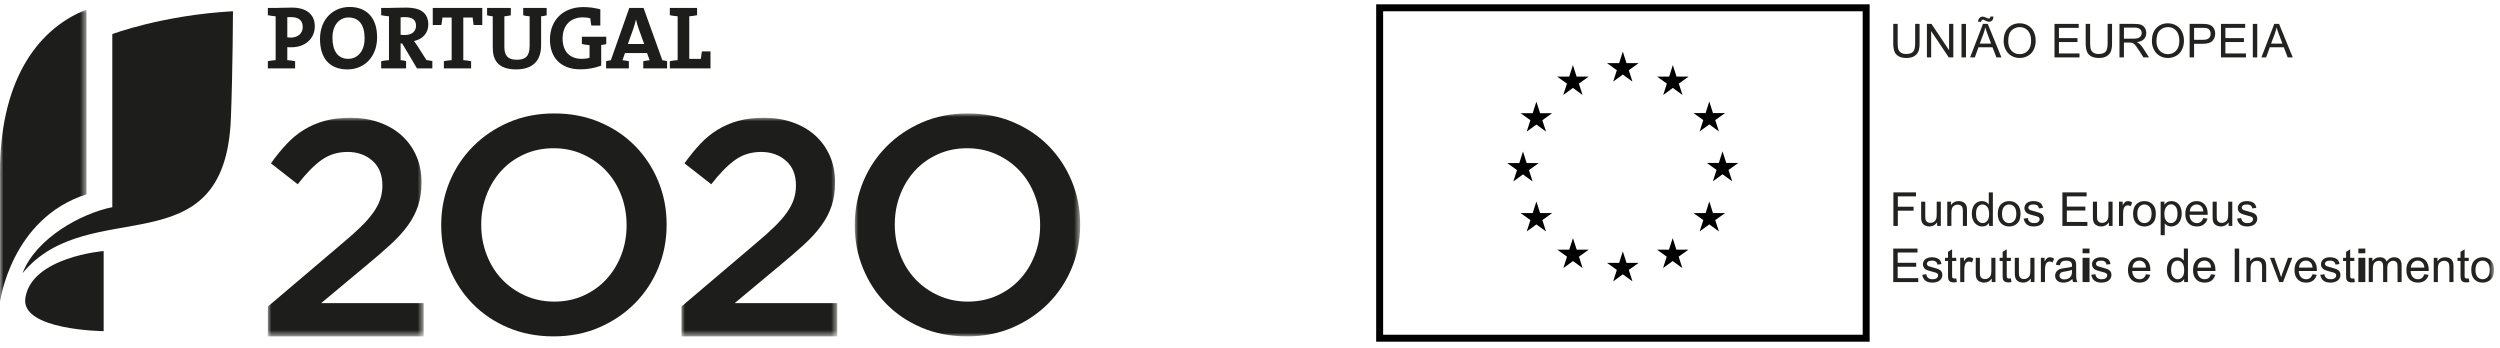 <?xml version="1.0" encoding="UTF-8"?>
<svg width="359px" height="50px" viewBox="0 0 359 50" version="1.1" xmlns="http://www.w3.org/2000/svg" xmlns:xlink="http://www.w3.org/1999/xlink">
    <title>Group 4</title>
    <defs>
        <polygon id="path-1" points="0 47.684 160.138 47.684 160.138 0 0 0"></polygon>
        <polygon id="path-3" points="0 0 22.375 0 22.375 31.394 0 31.394"></polygon>
        <polygon id="path-5" points="0 0 22.375 0 22.375 31.394 0 31.394"></polygon>
        <polygon id="path-7" points="0 0 32.37 0 32.37 32.014 0 32.014"></polygon>
        <polygon id="path-9" points="0 0 12.421 0 12.421 42.001 0 42.001"></polygon>
    </defs>
    <g id="Symbols" stroke="none" stroke-width="1" fill="none" fill-rule="evenodd">
        <g id="footer-grey" transform="translate(-427, -303)">
            <g id="Group-2" transform="translate(153, 300)">
                <g id="Group-4" transform="translate(274, 4)">
                    <g id="Group-72" transform="translate(198, -0)">
                        <polygon id="Stroke-1" stroke="#000000" points="0.118 47.566 69.983 47.566 69.983 0.118 0.118 0.118"></polygon>
                        <polygon id="Fill-3" fill="#000000" points="33.651 10.717 35.036 9.706 36.419 10.717 35.892 9.08 37.304 8.069 35.566 8.069 35.036 6.411 34.503 8.069 32.772 8.069 34.179 9.08"></polygon>
                        <polygon id="Fill-4" fill="#000000" points="26.483 12.642 27.871 11.628 29.254 12.642 28.73 11.009 30.131 9.997 28.401 9.997 27.87 8.34 27.339 9.997 25.602 9.997 27.012 11.009"></polygon>
                        <polygon id="Fill-5" fill="#000000" points="22.626 13.598 22.092 15.252 20.357 15.252 21.766 16.263 21.238 17.9 22.626 16.886 24.012 17.9 23.483 16.263 24.886 15.252 23.156 15.252"></polygon>
                        <polygon id="Fill-6" fill="#000000" points="20.701 24.045 22.081 25.058 21.558 23.422 22.964 22.414 21.226 22.414 20.701 20.756 20.17 22.414 18.433 22.414 19.843 23.422 19.314 25.058"></polygon>
                        <polygon id="Fill-7" fill="#000000" points="23.156 29.597 22.626 27.936 22.092 29.601 20.356 29.597 21.766 30.607 21.238 32.235 22.626 31.224 24.012 32.235 23.482 30.607 24.886 29.597"></polygon>
                        <polygon id="Fill-8" fill="#000000" points="28.411 34.848 27.877 33.197 27.345 34.848 25.612 34.848 27.023 35.855 26.496 37.496 27.88 36.486 29.26 37.496 28.738 35.855 30.144 34.848"></polygon>
                        <polygon id="Fill-9" fill="#000000" points="35.568 36.75 35.036 35.098 34.508 36.75 32.772 36.75 34.179 37.76 33.655 39.4 35.039 38.393 36.421 39.4 35.892 37.76 37.304 36.75"></polygon>
                        <polygon id="Fill-10" fill="#000000" points="42.725 34.848 42.198 33.197 41.667 34.848 39.937 34.848 41.34 35.855 40.814 37.496 42.198 36.486 43.582 37.496 43.054 35.855 44.464 34.848"></polygon>
                        <polygon id="Fill-11" fill="#000000" points="47.983 29.597 47.452 27.936 46.925 29.601 45.187 29.597 46.595 30.607 46.068 32.235 47.452 31.224 48.839 32.235 48.308 30.607 49.719 29.597"></polygon>
                        <polygon id="Fill-12" fill="#000000" points="51.624 22.394 49.888 22.394 49.356 20.736 48.826 22.394 47.093 22.394 48.5 23.404 47.97 25.035 49.356 24.024 50.746 25.035 50.215 23.404"></polygon>
                        <polygon id="Fill-13" fill="#000000" points="46.068 17.878 47.452 16.865 48.839 17.878 48.308 16.245 49.719 15.235 47.983 15.235 47.452 13.573 46.925 15.235 45.187 15.235 46.594 16.245"></polygon>
                        <polygon id="Fill-14" fill="#000000" points="42.219 8.34 41.69 10.001 39.954 9.997 41.36 11.009 40.834 12.642 42.219 11.628 43.605 12.642 43.078 11.009 44.486 9.997 42.749 9.997"></polygon>
                        <g id="Group-71">
                            <path d="M77.016,2.431 L77.652,2.431 L77.652,5.212 C77.652,5.696 77.598,6.079 77.487,6.363 C77.381,6.648 77.182,6.881 76.898,7.055 C76.61,7.234 76.234,7.326 75.773,7.326 C75.322,7.326 74.953,7.247 74.666,7.093 C74.378,6.94 74.178,6.71 74.053,6.419 C73.928,6.127 73.87,5.72 73.87,5.212 L73.87,2.431 L74.506,2.431 L74.506,5.209 C74.506,5.623 74.546,5.935 74.621,6.13 C74.7,6.332 74.833,6.483 75.022,6.59 C75.211,6.698 75.443,6.751 75.717,6.751 C76.187,6.751 76.519,6.644 76.717,6.432 C76.918,6.219 77.016,5.816 77.016,5.209 L77.016,2.431 Z" id="Fill-15" fill="#222221"></path>
                            <polygon id="Fill-17" fill="#222221" points="78.705 7.244 78.705 2.431 79.357 2.431 81.888 6.209 81.888 2.431 82.496 2.431 82.496 7.244 81.844 7.244 79.316 3.462 79.316 7.244"></polygon>
                            <mask id="mask-2" fill="white">
                                <use xlink:href="#path-1"></use>
                            </mask>
                            <g id="Clip-20"></g>
                            <polygon id="Fill-19" fill="#222221" mask="url(#mask-2)" points="83.674 7.244 84.315 7.244 84.315 2.431 83.674 2.431"></polygon>
                            <path d="M86.292,5.264 L87.925,5.264 L87.422,3.934 C87.271,3.531 87.158,3.198 87.079,2.935 C87.02,3.246 86.935,3.548 86.822,3.857 L86.292,5.264 Z M86.06,2.137 C86.059,1.91 86.123,1.729 86.25,1.592 C86.374,1.459 86.534,1.386 86.729,1.386 C86.864,1.386 87.046,1.445 87.284,1.568 C87.411,1.633 87.514,1.661 87.59,1.661 C87.662,1.661 87.715,1.647 87.751,1.605 C87.787,1.568 87.816,1.493 87.831,1.376 L88.255,1.376 C88.249,1.626 88.186,1.815 88.069,1.938 C87.949,2.061 87.798,2.126 87.613,2.126 C87.476,2.126 87.294,2.065 87.069,1.945 C86.921,1.863 86.811,1.825 86.747,1.825 C86.675,1.825 86.612,1.853 86.565,1.904 C86.521,1.958 86.493,2.034 86.497,2.137 L86.06,2.137 Z M84.907,7.244 L86.754,2.431 L87.442,2.431 L89.408,7.244 L88.686,7.244 L88.122,5.788 L86.11,5.788 L85.584,7.244 L84.907,7.244 Z" id="Fill-21" fill="#222221" mask="url(#mask-2)"></path>
                            <path d="M90.381,4.911 C90.381,5.494 90.535,5.945 90.847,6.278 C91.161,6.613 91.552,6.778 92.02,6.778 C92.498,6.778 92.895,6.61 93.203,6.275 C93.515,5.939 93.668,5.459 93.668,4.843 C93.668,4.453 93.604,4.106 93.471,3.819 C93.337,3.524 93.144,3.298 92.89,3.136 C92.637,2.973 92.347,2.894 92.03,2.894 C91.58,2.894 91.192,3.052 90.869,3.359 C90.543,3.665 90.381,4.185 90.381,4.911 M89.722,4.898 C89.722,4.102 89.939,3.472 90.367,3.024 C90.796,2.572 91.35,2.346 92.028,2.346 C92.47,2.346 92.873,2.452 93.229,2.664 C93.584,2.88 93.858,3.172 94.046,3.555 C94.229,3.934 94.325,4.363 94.325,4.843 C94.325,5.332 94.228,5.767 94.031,6.155 C93.834,6.541 93.553,6.83 93.191,7.028 C92.832,7.223 92.444,7.326 92.022,7.326 C91.573,7.326 91.166,7.216 90.811,6.997 C90.453,6.778 90.184,6.478 89.999,6.099 C89.814,5.723 89.722,5.322 89.722,4.898" id="Fill-22" fill="#222221" mask="url(#mask-2)"></path>
                            <polygon id="Fill-23" fill="#222221" mask="url(#mask-2)" points="97.026 7.244 97.026 2.431 100.503 2.431 100.503 3 97.663 3 97.663 4.473 100.325 4.473 100.325 5.038 97.663 5.038 97.663 6.675 100.616 6.675 100.616 7.244"></polygon>
                            <path d="M104.655,2.431 L105.291,2.431 L105.291,5.212 C105.291,5.696 105.237,6.079 105.127,6.363 C105.018,6.648 104.821,6.881 104.534,7.055 C104.25,7.234 103.873,7.326 103.409,7.326 C102.958,7.326 102.589,7.247 102.304,7.093 C102.017,6.94 101.811,6.71 101.687,6.419 C101.568,6.127 101.506,5.72 101.506,5.212 L101.506,2.431 L102.143,2.431 L102.143,5.209 C102.143,5.623 102.183,5.935 102.26,6.13 C102.336,6.332 102.47,6.483 102.661,6.59 C102.849,6.698 103.082,6.751 103.356,6.751 C103.822,6.751 104.154,6.644 104.356,6.432 C104.553,6.219 104.655,5.816 104.655,5.209 L104.655,2.431 Z" id="Fill-24" fill="#222221" mask="url(#mask-2)"></path>
                            <path d="M106.997,4.555 L108.366,4.555 C108.655,4.555 108.881,4.524 109.046,4.466 C109.212,4.404 109.337,4.308 109.422,4.179 C109.506,4.044 109.549,3.901 109.549,3.743 C109.549,3.52 109.466,3.328 109.302,3.182 C109.138,3.037 108.878,2.962 108.518,2.962 L106.997,2.962 L106.997,4.555 Z M106.357,7.244 L106.357,2.431 L108.491,2.431 C108.918,2.431 109.246,2.472 109.471,2.561 C109.693,2.65 109.873,2.801 110.007,3.017 C110.138,3.239 110.206,3.479 110.206,3.743 C110.206,4.086 110.095,4.374 109.874,4.609 C109.655,4.843 109.315,4.99 108.85,5.055 C109.02,5.133 109.148,5.212 109.236,5.295 C109.422,5.466 109.597,5.675 109.762,5.935 L110.601,7.244 L109.799,7.244 L109.162,6.244 C108.977,5.953 108.823,5.733 108.701,5.579 C108.583,5.429 108.477,5.315 108.382,5.261 C108.285,5.196 108.189,5.154 108.09,5.13 C108.018,5.113 107.899,5.107 107.737,5.107 L106.997,5.107 L106.997,7.244 L106.357,7.244 Z" id="Fill-25" fill="#222221" mask="url(#mask-2)"></path>
                            <path d="M111.666,4.911 C111.666,5.494 111.823,5.945 112.135,6.278 C112.446,6.613 112.837,6.778 113.307,6.778 C113.786,6.778 114.18,6.61 114.491,6.275 C114.8,5.939 114.954,5.459 114.954,4.843 C114.954,4.453 114.889,4.106 114.757,3.819 C114.624,3.524 114.433,3.298 114.177,3.136 C113.92,2.973 113.635,2.894 113.318,2.894 C112.865,2.894 112.477,3.052 112.154,3.359 C111.83,3.665 111.666,4.185 111.666,4.911 M111.012,4.898 C111.012,4.102 111.226,3.472 111.656,3.024 C112.083,2.572 112.635,2.346 113.315,2.346 C113.759,2.346 114.159,2.452 114.516,2.664 C114.872,2.88 115.143,3.172 115.331,3.555 C115.519,3.934 115.615,4.363 115.615,4.843 C115.615,5.332 115.513,5.767 115.317,6.155 C115.122,6.541 114.841,6.83 114.478,7.028 C114.117,7.223 113.732,7.326 113.31,7.326 C112.858,7.326 112.454,7.216 112.098,6.997 C111.74,6.778 111.47,6.478 111.286,6.099 C111.101,5.723 111.012,5.322 111.012,4.898" id="Fill-26" fill="#222221" mask="url(#mask-2)"></path>
                            <path d="M117.07,4.716 L118.315,4.716 C118.724,4.716 119.02,4.644 119.189,4.489 C119.362,4.335 119.45,4.12 119.45,3.848 C119.45,3.643 119.396,3.469 119.296,3.325 C119.197,3.182 119.061,3.089 118.893,3.041 C118.787,3.014 118.59,3 118.299,3 L117.07,3 L117.07,4.716 Z M116.431,7.244 L116.431,2.431 L118.246,2.431 C118.568,2.431 118.811,2.444 118.979,2.479 C119.217,2.517 119.412,2.592 119.572,2.702 C119.734,2.814 119.862,2.971 119.959,3.167 C120.058,3.367 120.106,3.582 120.106,3.822 C120.106,4.233 119.974,4.578 119.712,4.864 C119.455,5.143 118.984,5.288 118.302,5.288 L117.07,5.288 L117.07,7.244 L116.431,7.244 Z" id="Fill-27" fill="#222221" mask="url(#mask-2)"></path>
                            <polygon id="Fill-28" fill="#222221" mask="url(#mask-2)" points="120.93 7.244 120.93 2.431 124.408 2.431 124.408 3 121.566 3 121.566 4.473 124.227 4.473 124.227 5.038 121.566 5.038 121.566 6.675 124.519 6.675 124.519 7.244"></polygon>
                            <polygon id="Fill-29" fill="#222221" mask="url(#mask-2)" points="125.505 7.244 126.141 7.244 126.141 2.431 125.505 2.431"></polygon>
                            <path d="M128.125,5.264 L129.755,5.264 L129.255,3.934 C129.101,3.531 128.987,3.198 128.913,2.935 C128.852,3.246 128.765,3.548 128.655,3.857 L128.125,5.264 Z M126.738,7.244 L128.585,2.431 L129.272,2.431 L131.241,7.244 L130.513,7.244 L129.953,5.788 L127.943,5.788 L127.414,7.244 L126.738,7.244 Z" id="Fill-30" fill="#222221" mask="url(#mask-2)"></path>
                            <polygon id="Fill-31" fill="#222221" mask="url(#mask-2)" points="73.892 31.443 73.892 26.627 77.139 26.627 77.139 27.199 74.529 27.199 74.529 28.685 76.79 28.685 76.79 29.255 74.529 29.255 74.529 31.443"></polygon>
                            <path d="M80.174,31.443 L80.174,30.929 C79.904,31.32 79.534,31.522 79.068,31.522 C78.859,31.522 78.669,31.481 78.493,31.402 C78.312,31.32 78.181,31.224 78.094,31.105 C78.005,30.985 77.947,30.84 77.913,30.666 C77.89,30.549 77.875,30.368 77.875,30.111 L77.875,27.957 L78.467,27.957 L78.467,29.889 C78.467,30.196 78.478,30.405 78.506,30.512 C78.539,30.669 78.616,30.789 78.739,30.878 C78.859,30.964 79.009,31.008 79.188,31.008 C79.364,31.008 79.531,30.964 79.686,30.875 C79.838,30.783 79.95,30.659 80.014,30.502 C80.08,30.347 80.111,30.121 80.111,29.823 L80.111,27.957 L80.703,27.957 L80.703,31.443 L80.174,31.443 Z" id="Fill-32" fill="#222221" mask="url(#mask-2)"></path>
                            <path d="M81.626,31.443 L81.626,27.957 L82.159,27.957 L82.159,28.453 C82.417,28.069 82.784,27.877 83.267,27.877 C83.479,27.877 83.672,27.916 83.848,27.99 C84.024,28.066 84.157,28.165 84.239,28.289 C84.33,28.412 84.392,28.556 84.428,28.72 C84.448,28.83 84.459,29.022 84.459,29.299 L84.459,31.443 L83.869,31.443 L83.869,29.319 C83.869,29.08 83.845,28.902 83.797,28.782 C83.753,28.659 83.672,28.567 83.557,28.498 C83.434,28.426 83.301,28.388 83.143,28.388 C82.89,28.388 82.675,28.467 82.493,28.628 C82.309,28.785 82.219,29.087 82.219,29.539 L82.219,31.443 L81.626,31.443 Z" id="Fill-33" fill="#222221" mask="url(#mask-2)"></path>
                            <path d="M85.758,29.703 C85.758,30.149 85.851,30.481 86.041,30.704 C86.23,30.922 86.453,31.036 86.708,31.036 C86.966,31.036 87.186,30.929 87.363,30.717 C87.549,30.508 87.637,30.183 87.637,29.751 C87.637,29.272 87.545,28.926 87.363,28.7 C87.175,28.477 86.951,28.364 86.682,28.364 C86.418,28.364 86.199,28.47 86.024,28.686 C85.847,28.902 85.758,29.241 85.758,29.703 L85.758,29.703 Z M87.627,31.443 L87.627,31.001 C87.406,31.348 87.079,31.522 86.652,31.522 C86.374,31.522 86.12,31.443 85.887,31.29 C85.651,31.136 85.473,30.922 85.344,30.648 C85.216,30.373 85.154,30.056 85.154,29.703 C85.154,29.354 85.211,29.035 85.327,28.754 C85.441,28.47 85.613,28.255 85.847,28.1 C86.08,27.953 86.341,27.877 86.625,27.877 C86.836,27.877 87.02,27.923 87.186,28.005 C87.35,28.097 87.485,28.214 87.588,28.357 L87.588,26.628 L88.175,26.628 L88.175,31.443 L87.627,31.443 Z" id="Fill-34" fill="#222221" mask="url(#mask-2)"></path>
                            <path d="M89.49,29.697 C89.49,30.142 89.586,30.481 89.783,30.704 C89.977,30.922 90.222,31.036 90.517,31.036 C90.811,31.036 91.054,30.919 91.251,30.697 C91.447,30.474 91.542,30.135 91.542,29.68 C91.542,29.244 91.447,28.926 91.251,28.7 C91.054,28.477 90.809,28.363 90.517,28.363 C90.222,28.363 89.977,28.477 89.783,28.696 C89.586,28.915 89.49,29.252 89.49,29.697 M88.884,29.697 C88.884,29.053 89.065,28.577 89.42,28.265 C89.72,28.005 90.087,27.878 90.517,27.878 C90.996,27.878 91.388,28.032 91.691,28.347 C91.999,28.659 92.148,29.094 92.148,29.645 C92.148,30.098 92.083,30.45 91.95,30.707 C91.813,30.964 91.618,31.162 91.358,31.307 C91.1,31.447 90.823,31.522 90.517,31.522 C90.032,31.522 89.638,31.361 89.336,31.049 C89.035,30.738 88.884,30.285 88.884,29.697" id="Fill-35" fill="#222221" mask="url(#mask-2)"></path>
                            <path d="M92.603,30.398 L93.19,30.306 C93.224,30.539 93.313,30.72 93.464,30.847 C93.615,30.97 93.824,31.036 94.093,31.036 C94.364,31.036 94.565,30.978 94.697,30.868 C94.827,30.758 94.892,30.625 94.892,30.481 C94.892,30.347 94.836,30.237 94.717,30.162 C94.64,30.111 94.436,30.042 94.114,29.963 C93.682,29.854 93.382,29.761 93.214,29.682 C93.045,29.6 92.923,29.491 92.833,29.347 C92.746,29.205 92.703,29.053 92.703,28.877 C92.703,28.724 92.741,28.58 92.81,28.447 C92.884,28.319 92.979,28.207 93.101,28.117 C93.191,28.049 93.318,27.991 93.474,27.946 C93.637,27.902 93.806,27.877 93.988,27.877 C94.262,27.877 94.5,27.916 94.707,27.991 C94.914,28.07 95.069,28.181 95.164,28.317 C95.266,28.447 95.331,28.628 95.368,28.854 L94.793,28.933 C94.763,28.754 94.69,28.614 94.564,28.511 C94.436,28.412 94.262,28.361 94.031,28.361 C93.758,28.361 93.564,28.406 93.446,28.498 C93.334,28.587 93.275,28.69 93.275,28.809 C93.275,28.889 93.3,28.956 93.344,29.018 C93.395,29.08 93.471,29.135 93.574,29.176 C93.633,29.196 93.808,29.245 94.094,29.327 C94.512,29.439 94.807,29.528 94.967,29.6 C95.136,29.669 95.266,29.776 95.358,29.909 C95.45,30.046 95.499,30.214 95.499,30.416 C95.499,30.615 95.443,30.799 95.327,30.974 C95.213,31.146 95.046,31.282 94.831,31.379 C94.615,31.471 94.368,31.522 94.094,31.522 C93.643,31.522 93.3,31.426 93.06,31.238 C92.823,31.049 92.669,30.769 92.603,30.398" id="Fill-36" fill="#222221" mask="url(#mask-2)"></path>
                            <polygon id="Fill-37" fill="#222221" mask="url(#mask-2)" points="98.16 31.443 98.16 26.627 101.639 26.627 101.639 27.199 98.797 27.199 98.797 28.669 101.457 28.669 101.457 29.231 98.797 29.231 98.797 30.871 101.749 30.871 101.749 31.443"></polygon>
                            <path d="M104.836,31.443 L104.836,30.929 C104.565,31.32 104.198,31.522 103.733,31.522 C103.526,31.522 103.332,31.481 103.157,31.402 C102.978,31.32 102.845,31.224 102.756,31.105 C102.673,30.985 102.613,30.84 102.577,30.666 C102.551,30.549 102.539,30.368 102.539,30.111 L102.539,27.957 L103.134,27.957 L103.134,29.889 C103.134,30.196 103.14,30.405 103.165,30.512 C103.202,30.669 103.28,30.789 103.405,30.878 C103.523,30.964 103.671,31.008 103.85,31.008 C104.028,31.008 104.192,30.964 104.346,30.875 C104.504,30.783 104.613,30.659 104.678,30.502 C104.744,30.347 104.775,30.121 104.775,29.823 L104.775,27.957 L105.366,27.957 L105.366,31.443 L104.836,31.443 Z" id="Fill-38" fill="#222221" mask="url(#mask-2)"></path>
                            <path d="M106.285,31.443 L106.285,27.957 L106.814,27.957 L106.814,28.483 C106.953,28.238 107.076,28.069 107.193,27.99 C107.308,27.916 107.436,27.877 107.569,27.877 C107.771,27.877 107.97,27.943 108.177,28.066 L107.973,28.614 C107.829,28.529 107.684,28.488 107.541,28.488 C107.416,28.488 107.297,28.525 107.193,28.604 C107.09,28.679 107.017,28.789 106.973,28.926 C106.907,29.135 106.877,29.364 106.877,29.618 L106.877,31.443 L106.285,31.443 Z" id="Fill-39" fill="#222221" mask="url(#mask-2)"></path>
                            <path d="M108.918,29.697 C108.918,30.142 109.015,30.481 109.207,30.704 C109.402,30.922 109.648,31.036 109.943,31.036 C110.237,31.036 110.481,30.919 110.675,30.697 C110.869,30.474 110.967,30.135 110.967,29.68 C110.967,29.244 110.869,28.926 110.675,28.7 C110.478,28.477 110.235,28.363 109.943,28.363 C109.648,28.363 109.402,28.477 109.207,28.696 C109.015,28.915 108.918,29.252 108.918,29.697 M108.309,29.697 C108.309,29.053 108.489,28.577 108.85,28.265 C109.149,28.005 109.513,27.878 109.943,27.878 C110.422,27.878 110.816,28.032 111.117,28.347 C111.423,28.659 111.577,29.094 111.577,29.645 C111.577,30.098 111.51,30.45 111.375,30.707 C111.237,30.964 111.044,31.162 110.785,31.307 C110.532,31.447 110.25,31.522 109.943,31.522 C109.453,31.522 109.061,31.361 108.759,31.049 C108.46,30.738 108.309,30.285 108.309,29.697" id="Fill-40" fill="#222221" mask="url(#mask-2)"></path>
                            <path d="M112.803,29.717 C112.803,30.162 112.892,30.498 113.075,30.71 C113.256,30.926 113.476,31.036 113.734,31.036 C113.998,31.036 114.225,30.922 114.409,30.704 C114.595,30.481 114.689,30.132 114.689,29.666 C114.689,29.224 114.601,28.892 114.416,28.669 C114.235,28.447 114.014,28.34 113.759,28.34 C113.51,28.34 113.287,28.457 113.095,28.69 C112.901,28.926 112.803,29.268 112.803,29.717 L112.803,29.717 Z M112.269,32.776 L112.269,27.957 L112.807,27.957 L112.807,28.409 C112.931,28.227 113.075,28.097 113.235,28.011 C113.395,27.922 113.589,27.878 113.817,27.878 C114.115,27.878 114.376,27.953 114.605,28.107 C114.831,28.261 115.005,28.478 115.122,28.754 C115.233,29.032 115.293,29.34 115.293,29.669 C115.293,30.029 115.229,30.351 115.101,30.632 C114.974,30.919 114.79,31.138 114.543,31.292 C114.299,31.444 114.043,31.522 113.774,31.522 C113.578,31.522 113.399,31.474 113.245,31.397 C113.088,31.313 112.959,31.207 112.858,31.08 L112.858,32.776 L112.269,32.776 Z" id="Fill-41" fill="#222221" mask="url(#mask-2)"></path>
                            <path d="M116.454,29.364 L118.399,29.364 C118.373,29.066 118.297,28.851 118.176,28.703 C117.985,28.478 117.74,28.361 117.441,28.361 C117.174,28.361 116.944,28.453 116.761,28.634 C116.571,28.813 116.472,29.06 116.454,29.364 M118.39,30.32 L118.999,30.392 C118.907,30.748 118.729,31.031 118.468,31.224 C118.205,31.42 117.875,31.522 117.468,31.522 C116.958,31.522 116.554,31.361 116.255,31.049 C115.958,30.731 115.81,30.293 115.81,29.728 C115.81,29.142 115.959,28.685 116.263,28.361 C116.564,28.039 116.954,27.878 117.438,27.878 C117.903,27.878 118.282,28.036 118.58,28.353 C118.871,28.669 119.023,29.117 119.023,29.69 C119.023,29.728 119.021,29.779 119.02,29.848 L116.42,29.848 C116.441,30.231 116.551,30.523 116.745,30.727 C116.939,30.934 117.18,31.036 117.474,31.036 C117.689,31.036 117.875,30.978 118.026,30.86 C118.18,30.748 118.302,30.569 118.39,30.32" id="Fill-42" fill="#222221" mask="url(#mask-2)"></path>
                            <path d="M122.026,31.443 L122.026,30.929 C121.757,31.32 121.387,31.522 120.922,31.522 C120.715,31.522 120.525,31.481 120.345,31.402 C120.168,31.32 120.035,31.224 119.946,31.105 C119.862,30.985 119.801,30.84 119.767,30.666 C119.741,30.549 119.733,30.368 119.733,30.111 L119.733,27.957 L120.322,27.957 L120.322,29.889 C120.322,30.196 120.332,30.405 120.357,30.512 C120.393,30.669 120.472,30.789 120.595,30.878 C120.715,30.964 120.864,31.008 121.041,31.008 C121.216,31.008 121.383,30.964 121.541,30.875 C121.695,30.783 121.804,30.659 121.87,30.502 C121.935,30.347 121.967,30.121 121.967,29.823 L121.967,27.957 L122.556,27.957 L122.556,31.443 L122.026,31.443 Z" id="Fill-43" fill="#222221" mask="url(#mask-2)"></path>
                            <path d="M123.246,30.398 L123.829,30.306 C123.864,30.539 123.954,30.72 124.107,30.847 C124.253,30.97 124.463,31.036 124.733,31.036 C125,31.036 125.206,30.978 125.334,30.868 C125.468,30.758 125.534,30.625 125.534,30.481 C125.534,30.347 125.473,30.237 125.36,30.162 C125.278,30.111 125.076,30.042 124.754,29.963 C124.321,29.854 124.025,29.761 123.856,29.682 C123.685,29.6 123.558,29.491 123.475,29.347 C123.387,29.205 123.346,29.053 123.346,28.877 C123.346,28.724 123.378,28.58 123.453,28.447 C123.522,28.319 123.62,28.207 123.74,28.117 C123.833,28.049 123.956,27.991 124.117,27.946 C124.274,27.902 124.445,27.877 124.631,27.877 C124.901,27.877 125.14,27.916 125.347,27.991 C125.556,28.07 125.708,28.181 125.805,28.317 C125.901,28.447 125.971,28.628 126.009,28.854 L125.431,28.933 C125.405,28.754 125.329,28.614 125.204,28.511 C125.076,28.412 124.897,28.361 124.672,28.361 C124.398,28.361 124.204,28.406 124.092,28.498 C123.971,28.587 123.915,28.69 123.915,28.809 C123.915,28.889 123.938,28.956 123.987,29.018 C124.036,29.08 124.112,29.135 124.216,29.176 C124.271,29.196 124.449,29.245 124.736,29.327 C125.155,29.439 125.446,29.528 125.612,29.6 C125.776,29.669 125.905,29.776 125.999,29.909 C126.093,30.046 126.141,30.214 126.141,30.416 C126.141,30.615 126.083,30.799 125.97,30.974 C125.853,31.146 125.689,31.282 125.47,31.379 C125.254,31.471 125.011,31.522 124.736,31.522 C124.284,31.522 123.935,31.426 123.699,31.238 C123.463,31.049 123.312,30.769 123.246,30.398" id="Fill-44" fill="#222221" mask="url(#mask-2)"></path>
                            <polygon id="Fill-45" fill="#222221" mask="url(#mask-2)" points="73.871 39.507 73.871 34.694 77.351 34.694 77.351 35.262 74.508 35.262 74.508 36.736 77.17 36.736 77.17 37.304 74.508 37.304 74.508 38.942 77.465 38.942 77.465 39.507"></polygon>
                            <path d="M78.03,38.462 L78.616,38.373 C78.649,38.605 78.739,38.787 78.889,38.914 C79.038,39.037 79.247,39.099 79.516,39.099 C79.79,39.099 79.989,39.045 80.122,38.935 C80.252,38.822 80.316,38.695 80.316,38.544 C80.316,38.412 80.259,38.304 80.142,38.229 C80.063,38.178 79.862,38.112 79.539,38.03 C79.109,37.92 78.807,37.826 78.639,37.746 C78.473,37.667 78.345,37.554 78.259,37.414 C78.172,37.276 78.129,37.116 78.129,36.944 C78.129,36.794 78.165,36.647 78.235,36.517 C78.307,36.383 78.403,36.274 78.526,36.184 C78.616,36.115 78.744,36.061 78.901,36.013 C79.061,35.965 79.232,35.941 79.414,35.941 C79.686,35.941 79.925,35.982 80.132,36.061 C80.338,36.139 80.492,36.243 80.592,36.383 C80.688,36.517 80.756,36.694 80.793,36.92 L80.215,36.999 C80.187,36.821 80.116,36.681 79.989,36.578 C79.862,36.478 79.686,36.424 79.455,36.424 C79.183,36.424 78.989,36.472 78.872,36.561 C78.759,36.653 78.7,36.756 78.7,36.879 C78.7,36.954 78.725,37.02 78.772,37.085 C78.82,37.151 78.896,37.197 78.999,37.24 C79.058,37.263 79.232,37.314 79.52,37.394 C79.937,37.506 80.232,37.595 80.393,37.667 C80.561,37.736 80.691,37.841 80.783,37.979 C80.876,38.112 80.926,38.281 80.926,38.479 C80.926,38.682 80.87,38.866 80.753,39.037 C80.64,39.212 80.471,39.346 80.256,39.441 C80.039,39.538 79.794,39.582 79.52,39.582 C79.068,39.582 78.725,39.49 78.485,39.301 C78.248,39.113 78.097,38.835 78.03,38.462" id="Fill-46" fill="#222221" mask="url(#mask-2)"></path>
                            <path d="M82.916,38.979 L83.002,39.5 C82.835,39.534 82.688,39.554 82.557,39.554 C82.34,39.554 82.174,39.517 82.056,39.449 C81.938,39.383 81.855,39.295 81.808,39.181 C81.76,39.071 81.737,38.842 81.737,38.49 L81.737,36.482 L81.304,36.482 L81.304,36.019 L81.737,36.019 L81.737,35.16 L82.322,34.8 L82.322,36.019 L82.916,36.019 L82.916,36.482 L82.322,36.482 L82.322,38.516 C82.322,38.684 82.335,38.797 82.353,38.846 C82.375,38.89 82.409,38.931 82.458,38.958 C82.503,38.986 82.57,38.996 82.659,38.996 C82.726,38.996 82.81,38.989 82.916,38.979" id="Fill-47" fill="#222221" mask="url(#mask-2)"></path>
                            <path d="M83.488,39.507 L83.488,36.019 L84.019,36.019 L84.019,36.547 C84.157,36.304 84.283,36.139 84.395,36.061 C84.51,35.982 84.637,35.941 84.774,35.941 C84.973,35.941 85.175,36.006 85.38,36.133 L85.175,36.681 C85.031,36.596 84.889,36.554 84.746,36.554 C84.617,36.554 84.5,36.592 84.397,36.67 C84.293,36.749 84.222,36.852 84.178,36.993 C84.109,37.205 84.078,37.434 84.078,37.681 L84.078,39.507 L83.488,39.507 Z" id="Fill-48" fill="#222221" mask="url(#mask-2)"></path>
                            <path d="M88.016,39.507 L88.016,38.993 C87.746,39.387 87.377,39.582 86.911,39.582 C86.706,39.582 86.514,39.544 86.336,39.466 C86.158,39.387 86.028,39.29 85.939,39.171 C85.851,39.051 85.791,38.904 85.755,38.733 C85.731,38.616 85.719,38.434 85.719,38.178 L85.719,36.019 L86.312,36.019 L86.312,37.955 C86.312,38.265 86.324,38.472 86.346,38.578 C86.384,38.733 86.463,38.856 86.584,38.945 C86.703,39.03 86.85,39.075 87.031,39.075 C87.206,39.075 87.373,39.03 87.528,38.942 C87.682,38.851 87.793,38.726 87.861,38.572 C87.922,38.414 87.956,38.184 87.956,37.89 L87.956,36.019 L88.546,36.019 L88.546,39.507 L88.016,39.507 Z" id="Fill-49" fill="#222221" mask="url(#mask-2)"></path>
                            <path d="M90.762,38.979 L90.847,39.5 C90.679,39.534 90.532,39.554 90.402,39.554 C90.185,39.554 90.019,39.517 89.898,39.449 C89.784,39.383 89.699,39.295 89.651,39.181 C89.604,39.071 89.58,38.842 89.58,38.49 L89.58,36.482 L89.146,36.482 L89.146,36.019 L89.58,36.019 L89.58,35.16 L90.169,34.8 L90.169,36.019 L90.762,36.019 L90.762,36.482 L90.169,36.482 L90.169,38.516 C90.169,38.684 90.175,38.797 90.2,38.846 C90.22,38.89 90.254,38.931 90.302,38.958 C90.346,38.986 90.415,38.996 90.502,38.996 C90.566,38.996 90.655,38.989 90.762,38.979" id="Fill-50" fill="#222221" mask="url(#mask-2)"></path>
                            <path d="M93.62,39.507 L93.62,38.993 C93.351,39.387 92.981,39.582 92.518,39.582 C92.311,39.582 92.122,39.544 91.94,39.466 C91.762,39.387 91.631,39.29 91.542,39.171 C91.458,39.051 91.394,38.904 91.363,38.733 C91.337,38.616 91.325,38.434 91.325,38.178 L91.325,36.019 L91.915,36.019 L91.915,37.955 C91.915,38.265 91.926,38.472 91.951,38.578 C91.991,38.733 92.068,38.856 92.189,38.945 C92.306,39.03 92.459,39.075 92.636,39.075 C92.81,39.075 92.979,39.03 93.134,38.942 C93.289,38.851 93.398,38.726 93.464,38.572 C93.525,38.414 93.559,38.184 93.559,37.89 L93.559,36.019 L94.151,36.019 L94.151,39.507 L93.62,39.507 Z" id="Fill-51" fill="#222221" mask="url(#mask-2)"></path>
                            <path d="M95.07,39.507 L95.07,36.019 L95.601,36.019 L95.601,36.547 C95.737,36.304 95.864,36.139 95.977,36.061 C96.091,35.982 96.218,35.941 96.357,35.941 C96.555,35.941 96.757,36.006 96.961,36.133 L96.761,36.681 C96.615,36.596 96.471,36.554 96.328,36.554 C96.197,36.554 96.082,36.592 95.977,36.67 C95.875,36.749 95.8,36.852 95.759,36.993 C95.693,37.205 95.66,37.434 95.66,37.681 L95.66,39.507 L95.07,39.507 Z" id="Fill-52" fill="#222221" mask="url(#mask-2)"></path>
                            <path d="M99.538,37.76 C99.326,37.841 99.003,37.917 98.574,37.982 C98.331,38.017 98.16,38.051 98.059,38.096 C97.961,38.14 97.879,38.205 97.825,38.291 C97.773,38.373 97.746,38.469 97.746,38.572 C97.746,38.726 97.804,38.863 97.924,38.965 C98.043,39.071 98.214,39.124 98.446,39.124 C98.674,39.124 98.878,39.071 99.054,38.973 C99.231,38.876 99.359,38.736 99.445,38.564 C99.509,38.431 99.538,38.232 99.538,37.974 L99.538,37.76 Z M99.588,39.075 C99.369,39.263 99.16,39.393 98.955,39.472 C98.756,39.544 98.536,39.582 98.308,39.582 C97.924,39.582 97.629,39.489 97.422,39.305 C97.216,39.116 97.115,38.876 97.115,38.588 C97.115,38.417 97.151,38.26 97.232,38.117 C97.311,37.979 97.41,37.866 97.536,37.78 C97.663,37.691 97.804,37.629 97.961,37.588 C98.075,37.554 98.252,37.527 98.485,37.496 C98.965,37.444 99.316,37.373 99.538,37.294 C99.543,37.212 99.543,37.164 99.543,37.14 C99.543,36.9 99.489,36.731 99.377,36.629 C99.226,36.496 99.003,36.43 98.705,36.43 C98.424,36.43 98.221,36.482 98.086,36.575 C97.958,36.673 97.858,36.849 97.794,37.097 L97.216,37.016 C97.27,36.77 97.355,36.568 97.477,36.417 C97.595,36.263 97.769,36.146 98.002,36.064 C98.226,35.982 98.487,35.941 98.786,35.941 C99.085,35.941 99.328,35.975 99.513,36.047 C99.699,36.116 99.835,36.205 99.924,36.314 C100.011,36.417 100.074,36.551 100.108,36.715 C100.128,36.811 100.136,36.995 100.136,37.26 L100.136,38.048 C100.136,38.595 100.15,38.942 100.176,39.085 C100.2,39.232 100.249,39.372 100.325,39.507 L99.708,39.507 C99.645,39.383 99.606,39.239 99.588,39.075 L99.588,39.075 Z" id="Fill-53" fill="#222221" mask="url(#mask-2)"></path>
                            <path d="M101.056,39.507 L102.056,39.507 L102.056,36.019 L101.056,36.019 L101.056,39.507 Z M101.056,35.372 L102.056,35.372 L102.056,34.694 L101.056,34.694 L101.056,35.372 Z" id="Fill-54" fill="#222221" mask="url(#mask-2)"></path>
                            <path d="M102.308,38.462 L102.893,38.373 C102.928,38.605 103.021,38.787 103.171,38.914 C103.318,39.037 103.528,39.099 103.796,39.099 C104.069,39.099 104.269,39.045 104.401,38.935 C104.53,38.822 104.596,38.695 104.596,38.544 C104.596,38.412 104.54,38.304 104.422,38.229 C104.343,38.178 104.139,38.112 103.822,38.03 C103.387,37.92 103.087,37.826 102.917,37.746 C102.751,37.667 102.625,37.554 102.538,37.414 C102.452,37.276 102.408,37.116 102.408,36.944 C102.408,36.794 102.443,36.647 102.513,36.517 C102.589,36.383 102.684,36.274 102.804,36.184 C102.897,36.115 103.022,36.061 103.181,36.013 C103.341,35.965 103.51,35.941 103.691,35.941 C103.965,35.941 104.205,35.982 104.411,36.061 C104.62,36.139 104.772,36.243 104.868,36.383 C104.968,36.517 105.034,36.694 105.072,36.92 L104.497,36.999 C104.469,36.821 104.394,36.681 104.269,36.578 C104.139,36.478 103.965,36.424 103.733,36.424 C103.462,36.424 103.267,36.472 103.154,36.561 C103.037,36.653 102.978,36.756 102.978,36.879 C102.978,36.954 103.004,37.02 103.055,37.085 C103.099,37.151 103.175,37.197 103.277,37.24 C103.336,37.263 103.513,37.314 103.798,37.394 C104.215,37.506 104.51,37.595 104.675,37.667 C104.839,37.736 104.969,37.841 105.066,37.979 C105.161,38.112 105.202,38.281 105.202,38.479 C105.202,38.682 105.148,38.866 105.031,39.037 C104.918,39.212 104.752,39.346 104.534,39.441 C104.318,39.538 104.072,39.582 103.798,39.582 C103.346,39.582 103.003,39.49 102.761,39.301 C102.527,39.113 102.375,38.835 102.308,38.462" id="Fill-55" fill="#222221" mask="url(#mask-2)"></path>
                            <path d="M108.22,37.427 L110.166,37.427 C110.141,37.136 110.063,36.913 109.943,36.77 C109.756,36.54 109.511,36.424 109.212,36.424 C108.941,36.424 108.711,36.517 108.528,36.698 C108.343,36.883 108.241,37.126 108.22,37.427 M110.159,38.383 L110.772,38.459 C110.675,38.815 110.493,39.092 110.237,39.29 C109.977,39.486 109.642,39.582 109.238,39.582 C108.727,39.582 108.323,39.424 108.025,39.113 C107.727,38.802 107.577,38.36 107.577,37.79 C107.577,37.205 107.73,36.749 108.031,36.424 C108.33,36.102 108.724,35.941 109.205,35.941 C109.672,35.941 110.053,36.098 110.347,36.417 C110.642,36.736 110.79,37.177 110.79,37.76 C110.79,37.79 110.789,37.841 110.789,37.913 L108.189,37.913 C108.21,38.298 108.32,38.592 108.515,38.797 C108.706,38.996 108.949,39.099 109.239,39.099 C109.46,39.099 109.642,39.044 109.799,38.931 C109.948,38.815 110.073,38.633 110.159,38.383" id="Fill-56" fill="#222221" mask="url(#mask-2)"></path>
                            <path d="M113.774,37.764 C113.774,38.212 113.867,38.547 114.056,38.767 C114.243,38.989 114.466,39.099 114.721,39.099 C114.982,39.099 115.202,38.993 115.383,38.781 C115.564,38.572 115.649,38.25 115.649,37.815 C115.649,37.338 115.557,36.989 115.375,36.763 C115.191,36.543 114.968,36.43 114.698,36.43 C114.435,36.43 114.214,36.54 114.036,36.752 C113.865,36.969 113.774,37.304 113.774,37.764 L113.774,37.764 Z M115.643,39.507 L115.643,39.068 C115.419,39.411 115.096,39.582 114.667,39.582 C114.389,39.582 114.135,39.51 113.899,39.356 C113.67,39.201 113.489,38.989 113.358,38.712 C113.231,38.439 113.167,38.122 113.167,37.764 C113.167,37.421 113.226,37.102 113.343,36.821 C113.454,36.533 113.632,36.32 113.865,36.167 C114.094,36.019 114.351,35.941 114.641,35.941 C114.852,35.941 115.036,35.985 115.202,36.075 C115.365,36.164 115.498,36.276 115.601,36.42 L115.601,34.694 L116.189,34.694 L116.189,39.507 L115.643,39.507 Z" id="Fill-57" fill="#222221" mask="url(#mask-2)"></path>
                            <path d="M117.564,37.427 L119.511,37.427 C119.486,37.136 119.411,36.913 119.286,36.77 C119.1,36.54 118.854,36.424 118.554,36.424 C118.282,36.424 118.057,36.517 117.874,36.698 C117.684,36.883 117.583,37.126 117.564,37.427 M119.503,38.383 L120.112,38.459 C120.02,38.815 119.838,39.092 119.578,39.29 C119.317,39.486 118.985,39.582 118.581,39.582 C118.072,39.582 117.667,39.424 117.369,39.113 C117.071,38.802 116.92,38.36 116.92,37.79 C116.92,37.205 117.075,36.749 117.372,36.424 C117.673,36.102 118.072,35.941 118.55,35.941 C119.013,35.941 119.396,36.098 119.693,36.417 C119.986,36.736 120.137,37.177 120.137,37.76 C120.137,37.79 120.133,37.841 120.129,37.913 L117.532,37.913 C117.553,38.298 117.663,38.592 117.855,38.797 C118.051,38.996 118.294,39.099 118.583,39.099 C118.803,39.099 118.985,39.044 119.14,38.931 C119.294,38.815 119.414,38.633 119.503,38.383" id="Fill-58" fill="#222221" mask="url(#mask-2)"></path>
                            <polygon id="Fill-59" fill="#222221" mask="url(#mask-2)" points="122.908 39.507 123.543 39.507 123.543 34.694 122.908 34.694"></polygon>
                            <path d="M124.591,39.507 L124.591,36.019 L125.124,36.019 L125.124,36.517 C125.377,36.133 125.748,35.941 126.232,35.941 C126.443,35.941 126.634,35.982 126.812,36.054 C126.987,36.129 127.119,36.228 127.207,36.351 C127.295,36.476 127.357,36.619 127.391,36.787 C127.414,36.9 127.424,37.089 127.424,37.363 L127.424,39.507 L126.832,39.507 L126.832,37.388 C126.832,37.146 126.809,36.964 126.765,36.849 C126.717,36.726 126.638,36.632 126.518,36.561 C126.402,36.489 126.262,36.451 126.107,36.451 C125.853,36.451 125.638,36.533 125.456,36.694 C125.271,36.852 125.184,37.153 125.184,37.602 L125.184,39.507 L124.591,39.507 Z" id="Fill-60" fill="#222221" mask="url(#mask-2)"></path>
                            <path d="M129.296,39.507 L127.97,36.019 L128.597,36.019 L129.344,38.109 C129.426,38.335 129.498,38.568 129.566,38.812 C129.62,38.626 129.69,38.406 129.786,38.147 L130.559,36.019 L131.169,36.019 L129.848,39.507 L129.296,39.507 Z" id="Fill-61" fill="#222221" mask="url(#mask-2)"></path>
                            <path d="M132.137,37.427 L134.084,37.427 C134.057,37.136 133.98,36.913 133.862,36.77 C133.673,36.54 133.429,36.424 133.125,36.424 C132.855,36.424 132.632,36.517 132.443,36.698 C132.259,36.883 132.156,37.126 132.137,37.427 M134.074,38.383 L134.687,38.459 C134.593,38.815 134.411,39.092 134.153,39.29 C133.892,39.486 133.559,39.582 133.153,39.582 C132.645,39.582 132.241,39.424 131.94,39.113 C131.645,38.802 131.491,38.36 131.491,37.79 C131.491,37.205 131.645,36.749 131.947,36.424 C132.248,36.102 132.639,35.941 133.118,35.941 C133.585,35.941 133.968,36.098 134.263,36.417 C134.557,36.736 134.704,37.177 134.704,37.76 C134.704,37.79 134.704,37.841 134.703,37.913 L132.105,37.913 C132.125,38.298 132.235,38.592 132.427,38.797 C132.622,38.996 132.869,39.099 133.158,39.099 C133.373,39.099 133.559,39.044 133.713,38.931 C133.867,38.815 133.985,38.633 134.074,38.383" id="Fill-62" fill="#222221" mask="url(#mask-2)"></path>
                            <path d="M135.193,38.462 L135.776,38.373 C135.807,38.605 135.899,38.787 136.05,38.914 C136.2,39.037 136.407,39.099 136.677,39.099 C136.951,39.099 137.148,39.045 137.282,38.935 C137.414,38.822 137.479,38.695 137.479,38.544 C137.479,38.412 137.42,38.304 137.304,38.229 C137.223,38.178 137.023,38.112 136.701,38.03 C136.27,37.92 135.972,37.826 135.804,37.746 C135.632,37.667 135.506,37.554 135.42,37.414 C135.336,37.276 135.29,37.116 135.29,36.944 C135.29,36.794 135.324,36.647 135.4,36.517 C135.468,36.383 135.563,36.274 135.687,36.184 C135.78,36.115 135.907,36.061 136.064,36.013 C136.221,35.965 136.391,35.941 136.573,35.941 C136.847,35.941 137.088,35.982 137.294,36.061 C137.503,36.139 137.652,36.243 137.752,36.383 C137.849,36.517 137.919,36.694 137.954,36.92 L137.378,36.999 C137.35,36.821 137.275,36.681 137.148,36.578 C137.023,36.478 136.845,36.424 136.616,36.424 C136.345,36.424 136.151,36.472 136.035,36.561 C135.919,36.653 135.86,36.756 135.86,36.879 C135.86,36.954 135.886,37.02 135.934,37.085 C135.983,37.151 136.055,37.197 136.16,37.24 C136.218,37.263 136.391,37.314 136.681,37.394 C137.1,37.506 137.393,37.595 137.558,37.667 C137.722,37.736 137.849,37.841 137.944,37.979 C138.039,38.112 138.087,38.281 138.087,38.479 C138.087,38.682 138.03,38.866 137.913,39.037 C137.797,39.212 137.633,39.346 137.417,39.441 C137.197,39.538 136.957,39.582 136.681,39.582 C136.23,39.582 135.886,39.49 135.646,39.301 C135.412,39.113 135.259,38.835 135.193,38.462" id="Fill-63" fill="#222221" mask="url(#mask-2)"></path>
                            <path d="M140.078,38.979 L140.16,39.5 C139.998,39.534 139.848,39.554 139.715,39.554 C139.503,39.554 139.339,39.517 139.219,39.449 C139.101,39.383 139.015,39.295 138.966,39.181 C138.92,39.071 138.897,38.842 138.897,38.49 L138.897,36.482 L138.465,36.482 L138.465,36.019 L138.897,36.019 L138.897,35.16 L139.486,34.8 L139.486,36.019 L140.078,36.019 L140.078,36.482 L139.486,36.482 L139.486,38.516 C139.486,38.684 139.493,38.797 139.517,38.846 C139.535,38.89 139.572,38.931 139.616,38.958 C139.664,38.986 139.733,38.996 139.82,38.996 C139.886,38.996 139.972,38.989 140.078,38.979" id="Fill-64" fill="#222221" mask="url(#mask-2)"></path>
                            <path d="M140.66,39.507 L141.66,39.507 L141.66,36.019 L140.66,36.019 L140.66,39.507 Z M140.66,35.372 L141.66,35.372 L141.66,34.694 L140.66,34.694 L140.66,35.372 Z" id="Fill-65" fill="#222221" mask="url(#mask-2)"></path>
                            <path d="M142.149,39.507 L142.149,36.019 L142.677,36.019 L142.677,36.513 C142.786,36.338 142.933,36.2 143.114,36.095 C143.295,35.996 143.504,35.941 143.733,35.941 C143.994,35.941 144.206,35.996 144.37,36.102 C144.535,36.212 144.653,36.359 144.72,36.554 C144.999,36.146 145.354,35.941 145.796,35.941 C146.143,35.941 146.407,36.037 146.593,36.228 C146.78,36.42 146.872,36.715 146.872,37.116 L146.872,39.507 L146.285,39.507 L146.285,37.307 C146.285,37.074 146.264,36.903 146.228,36.798 C146.189,36.694 146.119,36.612 146.018,36.547 C145.921,36.486 145.799,36.451 145.665,36.451 C145.418,36.451 145.213,36.533 145.054,36.698 C144.894,36.862 144.812,37.122 144.812,37.483 L144.812,39.507 L144.219,39.507 L144.219,37.24 C144.219,36.979 144.172,36.783 144.076,36.653 C143.978,36.523 143.82,36.451 143.603,36.451 C143.436,36.451 143.285,36.496 143.145,36.588 C143.002,36.67 142.898,36.798 142.836,36.969 C142.771,37.136 142.741,37.383 142.741,37.698 L142.741,39.507 L142.149,39.507 Z" id="Fill-66" fill="#222221" mask="url(#mask-2)"></path>
                            <path d="M148.195,37.427 L150.142,37.427 C150.115,37.136 150.039,36.913 149.919,36.77 C149.731,36.54 149.484,36.424 149.186,36.424 C148.914,36.424 148.687,36.517 148.505,36.698 C148.316,36.883 148.214,37.126 148.195,37.427 M150.136,38.383 L150.745,38.459 C150.65,38.815 150.471,39.092 150.21,39.29 C149.949,39.486 149.617,39.582 149.212,39.582 C148.704,39.582 148.299,39.424 147.997,39.113 C147.7,38.802 147.551,38.36 147.551,37.79 C147.551,37.205 147.703,36.749 148.002,36.424 C148.306,36.102 148.697,35.941 149.18,35.941 C149.646,35.941 150.027,36.098 150.323,36.417 C150.614,36.736 150.766,37.177 150.766,37.76 C150.766,37.79 150.766,37.841 150.762,37.913 L148.162,37.913 C148.185,38.298 148.293,38.592 148.486,38.797 C148.682,38.996 148.924,39.099 149.214,39.099 C149.433,39.099 149.617,39.044 149.769,38.931 C149.924,38.815 150.043,38.633 150.136,38.383" id="Fill-67" fill="#222221" mask="url(#mask-2)"></path>
                            <path d="M151.485,39.507 L151.485,36.019 L152.017,36.019 L152.017,36.517 C152.276,36.133 152.643,35.941 153.129,35.941 C153.338,35.941 153.533,35.982 153.708,36.054 C153.884,36.129 154.014,36.228 154.101,36.351 C154.19,36.476 154.249,36.619 154.287,36.787 C154.308,36.9 154.32,37.089 154.32,37.363 L154.32,39.507 L153.728,39.507 L153.728,37.388 C153.728,37.146 153.705,36.964 153.656,36.849 C153.612,36.726 153.533,36.632 153.416,36.561 C153.3,36.489 153.16,36.451 153.002,36.451 C152.752,36.451 152.536,36.533 152.352,36.694 C152.17,36.852 152.077,37.153 152.077,37.602 L152.077,39.507 L151.485,39.507 Z" id="Fill-68" fill="#222221" mask="url(#mask-2)"></path>
                            <path d="M156.513,38.979 L156.598,39.5 C156.434,39.534 156.286,39.554 156.153,39.554 C155.941,39.554 155.773,39.517 155.655,39.449 C155.537,39.383 155.455,39.295 155.404,39.181 C155.355,39.071 155.331,38.842 155.331,38.49 L155.331,36.482 L154.9,36.482 L154.9,36.019 L155.331,36.019 L155.331,35.16 L155.92,34.8 L155.92,36.019 L156.513,36.019 L156.513,36.482 L155.92,36.482 L155.92,38.516 C155.92,38.684 155.931,38.797 155.953,38.846 C155.975,38.89 156.004,38.931 156.054,38.958 C156.1,38.986 156.169,38.996 156.255,38.996 C156.32,38.996 156.409,38.989 156.513,38.979" id="Fill-69" fill="#222221" mask="url(#mask-2)"></path>
                            <path d="M157.48,37.764 C157.48,38.212 157.574,38.544 157.771,38.767 C157.966,38.989 158.211,39.099 158.508,39.099 C158.799,39.099 159.042,38.989 159.238,38.767 C159.435,38.544 159.531,38.201 159.531,37.746 C159.531,37.315 159.435,36.985 159.236,36.763 C159.042,36.543 158.798,36.43 158.508,36.43 C158.211,36.43 157.966,36.54 157.771,36.763 C157.574,36.985 157.48,37.317 157.48,37.764 M156.873,37.764 C156.873,37.116 157.051,36.64 157.409,36.331 C157.708,36.073 158.075,35.941 158.508,35.941 C158.986,35.941 159.377,36.098 159.681,36.41 C159.988,36.726 160.138,37.161 160.138,37.716 C160.138,38.161 160.072,38.516 159.938,38.771 C159.801,39.03 159.606,39.229 159.351,39.37 C159.093,39.513 158.812,39.582 158.508,39.582 C158.02,39.582 157.626,39.431 157.325,39.113 C157.023,38.801 156.873,38.352 156.873,37.764" id="Fill-70" fill="#222221" mask="url(#mask-2)"></path>
                        </g>
                    </g>
                    <g id="Group-21" transform="translate(0, 0)">
                        <g id="Group-3" transform="translate(38.463, 15.91)">
                            <mask id="mask-4" fill="white">
                                <use xlink:href="#path-3"></use>
                            </mask>
                            <g id="Clip-2"></g>
                            <path d="M0,27.112 L10.657,18.064 C11.72,17.18 12.617,16.379 13.353,15.659 C14.092,14.936 14.687,14.253 15.145,13.605 C15.603,12.959 15.933,12.324 16.139,11.706 C16.347,11.089 16.449,10.427 16.449,9.72 C16.449,8.19 15.971,7.005 15.012,6.168 C14.055,5.327 12.867,4.909 11.453,4.909 C10.039,4.909 8.791,5.291 7.715,6.058 C6.64,6.826 5.5,7.988 4.29,9.551 L0.442,6.545 C1.178,5.512 1.93,4.587 2.698,3.77 C3.463,2.952 4.295,2.268 5.195,1.72 C6.093,1.17 7.083,0.743 8.16,0.446 C9.232,0.148 10.464,0 11.851,0 C13.353,0 14.732,0.221 15.986,0.664 C17.238,1.105 18.314,1.732 19.213,2.542 C20.112,3.355 20.813,4.328 21.315,5.463 C21.815,6.598 22.066,7.857 22.066,9.242 L22.066,9.33 C22.066,10.541 21.902,11.637 21.579,12.625 C21.254,13.613 20.761,14.564 20.099,15.477 C19.434,16.393 18.594,17.313 17.577,18.24 C16.56,19.169 15.373,20.194 14.016,21.314 L7.65,26.621 L22.375,26.621 L22.375,31.395 L0,31.395 L0,27.112 Z" id="Fill-1" fill="#1D1D1B" mask="url(#mask-4)"></path>
                        </g>
                        <path d="M79.588,42.31 C81.113,42.31 82.514,42.023 83.793,41.447 C85.067,40.87 86.161,40.09 87.071,39.103 C87.981,38.115 88.694,36.959 89.208,35.633 C89.722,34.305 89.977,32.892 89.977,31.386 L89.977,31.298 C89.977,29.795 89.722,28.373 89.208,27.031 C88.694,25.691 87.976,24.525 87.049,23.537 C86.124,22.549 85.017,21.761 83.726,21.173 C82.434,20.582 81.025,20.288 79.498,20.288 C77.971,20.288 76.571,20.574 75.294,21.149 C74.017,21.725 72.923,22.506 72.013,23.494 C71.103,24.48 70.392,25.639 69.877,26.966 C69.365,28.291 69.105,29.706 69.105,31.211 L69.105,31.298 C69.105,32.801 69.365,34.225 69.877,35.564 C70.392,36.909 71.111,38.072 72.034,39.058 C72.96,40.046 74.067,40.836 75.36,41.425 C76.65,42.012 78.059,42.31 79.588,42.31 M79.498,47.304 C77.111,47.304 74.928,46.886 72.954,46.046 C70.979,45.206 69.283,44.064 67.867,42.617 C66.453,41.175 65.348,39.487 64.551,37.554 C63.756,35.624 63.358,33.569 63.358,31.386 L63.358,31.298 C63.358,29.117 63.756,27.059 64.551,25.129 C65.348,23.199 66.469,21.504 67.912,20.044 C69.356,18.585 71.066,17.429 73.043,16.572 C75.017,15.719 77.198,15.29 79.588,15.29 C81.977,15.29 84.156,15.712 86.13,16.551 C88.107,17.392 89.801,18.534 91.217,19.978 C92.633,21.422 93.736,23.11 94.534,25.04 C95.329,26.973 95.727,29.027 95.727,31.211 L95.727,31.298 C95.727,33.48 95.329,35.537 94.534,37.466 C93.736,39.399 92.619,41.093 91.172,42.551 C89.728,44.011 88.018,45.169 86.043,46.022 C84.068,46.878 81.886,47.304 79.498,47.304" id="Fill-4" fill="#1D1D1B"></path>
                        <g id="Group-8" transform="translate(97.849, 15.91)">
                            <mask id="mask-6" fill="white">
                                <use xlink:href="#path-5"></use>
                            </mask>
                            <g id="Clip-7"></g>
                            <path d="M0,27.112 L10.659,18.064 C11.717,17.18 12.615,16.379 13.354,15.659 C14.092,14.936 14.689,14.253 15.146,13.605 C15.601,12.959 15.932,12.324 16.141,11.706 C16.345,11.089 16.449,10.427 16.449,9.72 C16.449,8.19 15.971,7.005 15.011,6.168 C14.054,5.327 12.868,4.909 11.453,4.909 C10.036,4.909 8.791,5.291 7.717,6.058 C6.64,6.826 5.497,7.988 4.29,9.551 L0.441,6.545 C1.18,5.512 1.929,4.587 2.697,3.77 C3.464,2.952 4.297,2.268 5.196,1.72 C6.096,1.17 7.082,0.743 8.159,0.446 C9.234,0.148 10.464,0 11.849,0 C13.354,0 14.732,0.221 15.984,0.664 C17.237,1.105 18.315,1.732 19.213,2.542 C20.112,3.355 20.811,4.328 21.313,5.463 C21.815,6.598 22.065,7.857 22.065,9.242 L22.065,9.33 C22.065,10.541 21.905,11.637 21.579,12.625 C21.254,13.613 20.759,14.564 20.096,15.477 C19.435,16.393 18.593,17.313 17.577,18.24 C16.557,19.169 15.373,20.194 14.017,21.314 L7.649,26.621 L22.375,26.621 L22.375,31.395 L0,31.395 L0,27.112 Z" id="Fill-6" fill="#1D1D1B" mask="url(#mask-6)"></path>
                        </g>
                        <g id="Group-11" transform="translate(122.742, 15.29)">
                            <mask id="mask-8" fill="white">
                                <use xlink:href="#path-7"></use>
                            </mask>
                            <g id="Clip-10"></g>
                            <path d="M16.231,27.02 C17.755,27.02 19.156,26.733 20.433,26.157 C21.713,25.58 22.804,24.8 23.715,23.813 C24.625,22.825 25.334,21.669 25.851,20.343 C26.364,19.015 26.62,17.602 26.62,16.097 L26.62,16.008 C26.62,14.505 26.364,13.083 25.851,11.741 C25.334,10.401 24.617,9.235 23.694,8.247 C22.766,7.259 21.662,6.471 20.369,5.883 C19.078,5.292 17.668,4.998 16.142,4.998 C14.613,4.998 13.21,5.284 11.938,5.859 C10.66,6.435 9.565,7.216 8.655,8.204 C7.745,9.19 7.034,10.349 6.52,11.676 C6.006,13.001 5.75,14.416 5.75,15.921 L5.75,16.008 C5.75,17.511 6.006,18.935 6.52,20.274 C7.034,21.619 7.754,22.782 8.676,23.768 C9.602,24.756 10.709,25.546 12,26.135 C13.295,26.722 14.701,27.02 16.231,27.02 M16.142,32.014 C13.754,32.014 11.571,31.596 9.597,30.756 C7.622,29.916 5.927,28.774 4.512,27.327 C3.095,25.885 1.992,24.197 1.197,22.264 C0.401,20.334 0,18.279 0,16.097 L0,16.008 C0,13.827 0.401,11.769 1.197,9.839 C1.992,7.909 3.113,6.214 4.557,4.754 C5.998,3.295 7.711,2.139 9.684,1.283 C11.661,0.429 13.843,0 16.231,0 C18.616,0 20.798,0.422 22.774,1.261 C24.748,2.102 26.443,3.244 27.86,4.688 C29.273,6.132 30.379,7.82 31.176,9.75 C31.97,11.683 32.37,13.737 32.37,15.921 L32.37,16.008 C32.37,18.19 31.97,20.247 31.176,22.176 C30.379,24.109 29.26,25.803 27.816,27.261 C26.37,28.721 24.662,29.879 22.683,30.732 C20.712,31.588 18.529,32.014 16.142,32.014" id="Fill-9" fill="#1D1D1B" mask="url(#mask-8)"></path>
                        </g>
                        <path d="M96.188,8.825 L96.188,7.786 C96.525,7.721 96.924,7.655 97.31,7.634 L97.31,1.34 C96.924,1.314 96.525,1.251 96.188,1.185 L96.188,0.142 L100.102,0.142 L100.102,1.185 C99.766,1.251 99.367,1.314 98.978,1.34 L98.978,7.45 L100.642,7.45 C100.668,7.138 100.731,6.768 100.797,6.384 L102.028,6.384 L102.028,8.825 L96.188,8.825 Z M91.731,3.18 C91.566,2.702 91.438,2.294 91.333,1.816 L91.32,1.816 C91.214,2.25 91.088,2.757 90.908,3.24 L90.162,5.315 L92.502,5.315 L91.731,3.18 Z M92.373,8.825 L92.373,7.786 C92.645,7.734 92.992,7.669 93.286,7.647 L92.913,6.617 L89.749,6.617 L89.388,7.647 C89.687,7.669 90.034,7.734 90.304,7.786 L90.304,8.825 L87.037,8.825 L87.037,7.786 C87.245,7.721 87.497,7.669 87.717,7.655 L90.366,0.142 L92.412,0.142 L95.115,7.655 C95.333,7.669 95.591,7.721 95.796,7.786 L95.796,8.825 L92.373,8.825 Z M86.332,5.47 L86.332,8.42 C85.47,8.763 84.391,8.957 83.336,8.957 C80.595,8.957 78.973,7.332 78.973,4.687 C78.973,1.92 80.826,0.015 83.785,0.015 C84.597,0.015 85.407,0.131 86.207,0.338 L86.207,2.667 L84.916,2.667 C84.843,2.294 84.803,1.961 84.763,1.622 C84.417,1.529 84.042,1.492 83.694,1.492 C82.01,1.492 80.79,2.562 80.79,4.527 C80.79,6.371 81.793,7.45 83.558,7.45 C83.966,7.45 84.327,7.401 84.658,7.294 L84.658,5.483 C84.276,5.456 83.876,5.392 83.558,5.315 L83.558,4.273 L87.057,4.273 L87.057,5.34 C86.822,5.392 86.575,5.431 86.332,5.47 L86.332,5.47 Z M77.704,1.34 L77.704,5.496 C77.704,7.797 76.429,8.966 74.115,8.966 C71.371,8.966 70.759,7.476 70.759,5.819 L70.759,1.34 C70.474,1.314 70.19,1.266 69.945,1.198 L69.945,0.142 L73.354,0.142 L73.354,1.198 C73.058,1.275 72.724,1.314 72.427,1.34 L72.427,5.715 C72.427,6.81 72.776,7.58 74.219,7.58 C75.501,7.58 76.055,7.039 76.055,5.56 L76.055,1.34 C75.745,1.314 75.414,1.275 75.132,1.198 L75.132,0.142 L78.501,0.142 L78.501,1.198 C78.254,1.266 77.987,1.314 77.704,1.34 L77.704,1.34 Z M68.02,2.587 C67.961,2.191 67.892,1.844 67.87,1.518 L66.53,1.518 L66.53,7.634 C66.916,7.655 67.312,7.721 67.651,7.786 L67.651,8.825 L63.738,8.825 L63.738,7.786 C64.075,7.721 64.473,7.655 64.859,7.634 L64.859,1.518 L63.533,1.518 C63.51,1.844 63.443,2.191 63.382,2.587 L62.144,2.587 L62.144,0.142 L69.255,0.142 L69.255,2.587 L68.02,2.587 Z M58.169,1.46 C57.939,1.46 57.697,1.466 57.527,1.492 L57.527,4.005 C57.645,4.014 57.863,4.028 58.118,4.028 C59.135,4.028 59.741,3.516 59.741,2.702 C59.741,1.868 59.238,1.46 58.169,1.46 L58.169,1.46 Z M59.882,8.825 L57.758,5.243 L57.527,5.243 L57.527,7.634 C57.775,7.655 58.054,7.695 58.314,7.773 L58.314,8.825 L54.737,8.825 L54.737,7.786 C55.071,7.721 55.471,7.655 55.856,7.634 L55.856,1.34 C55.471,1.314 55.071,1.251 54.737,1.185 L54.737,0.142 L55.741,0.142 C56.076,0.142 57.282,0.092 58.35,0.092 C60.268,0.092 61.504,0.758 61.504,2.534 C61.504,3.747 60.679,4.635 59.457,4.892 C59.615,5.096 59.764,5.315 59.897,5.521 L61.234,7.619 C61.478,7.655 61.785,7.706 62.084,7.76 L62.084,8.825 L59.882,8.825 Z M50.044,1.509 C48.849,1.509 47.741,2.463 47.741,4.413 C47.741,6.252 48.463,7.45 50.02,7.45 C51.151,7.45 52.358,6.575 52.358,4.492 C52.358,2.562 51.539,1.509 50.044,1.509 L50.044,1.509 Z M49.901,8.966 C47.251,8.966 45.953,7.283 45.953,4.595 C45.953,1.724 47.868,0 50.198,0 C52.512,0 54.15,1.391 54.15,4.362 C54.15,7.229 52.257,8.966 49.901,8.966 L49.901,8.966 Z M41.836,1.46 C41.631,1.46 41.452,1.46 41.256,1.466 L41.256,4.362 C41.424,4.387 41.589,4.403 41.742,4.403 C42.762,4.387 43.471,3.823 43.471,2.885 C43.471,2.009 42.981,1.46 41.836,1.46 L41.836,1.46 Z M41.811,5.79 C41.654,5.79 41.46,5.79 41.256,5.767 L41.256,7.634 C41.643,7.655 42.041,7.721 42.378,7.786 L42.378,8.825 L38.463,8.825 L38.463,7.786 C38.798,7.721 39.196,7.655 39.583,7.634 L39.583,1.34 C39.196,1.314 38.798,1.251 38.463,1.185 L38.463,0.142 L39.471,0.142 C39.88,0.142 41.013,0.092 41.915,0.092 C44.035,0.092 45.205,1.083 45.205,2.78 C45.205,4.465 43.922,5.79 41.811,5.79 L41.811,5.79 Z" id="Fill-12" fill="#1D1D1B"></path>
                        <g id="Group-16" transform="translate(0, 0.368)">
                            <mask id="mask-10" fill="white">
                                <use xlink:href="#path-9"></use>
                            </mask>
                            <g id="Clip-15"></g>
                            <path d="M12.421,0 C4.761,3.029 -7.36828099e-05,11.018 -7.36828099e-05,23.322 L-7.36828099e-05,42.001 C-7.36828099e-05,42.001 1.567,29.994 12.421,26.537 L12.421,0 Z" id="Fill-14" fill="#1D1D1B" mask="url(#mask-10)"></path>
                        </g>
                        <path d="M16.127,28.75 C11.678,29.638 5.159,33.205 3.24,38.227 C12.792,26.628 32.29,37.838 33.154,16.023 C33.427,9.117 33.455,0.613 33.455,0.613 C23.276,1.185 16.127,3.897 16.127,3.897 L16.127,28.75 Z" id="Fill-17" fill="#1D1D1B"></path>
                        <path d="M14.885,35.049 C14.885,35.049 4.519,35.889 3.638,41.808 C2.943,46.434 14.885,46.555 14.885,46.555 L14.885,35.049 Z" id="Fill-19" fill="#1D1D1B"></path>
                    </g>
                </g>
            </g>
        </g>
    </g>
</svg>